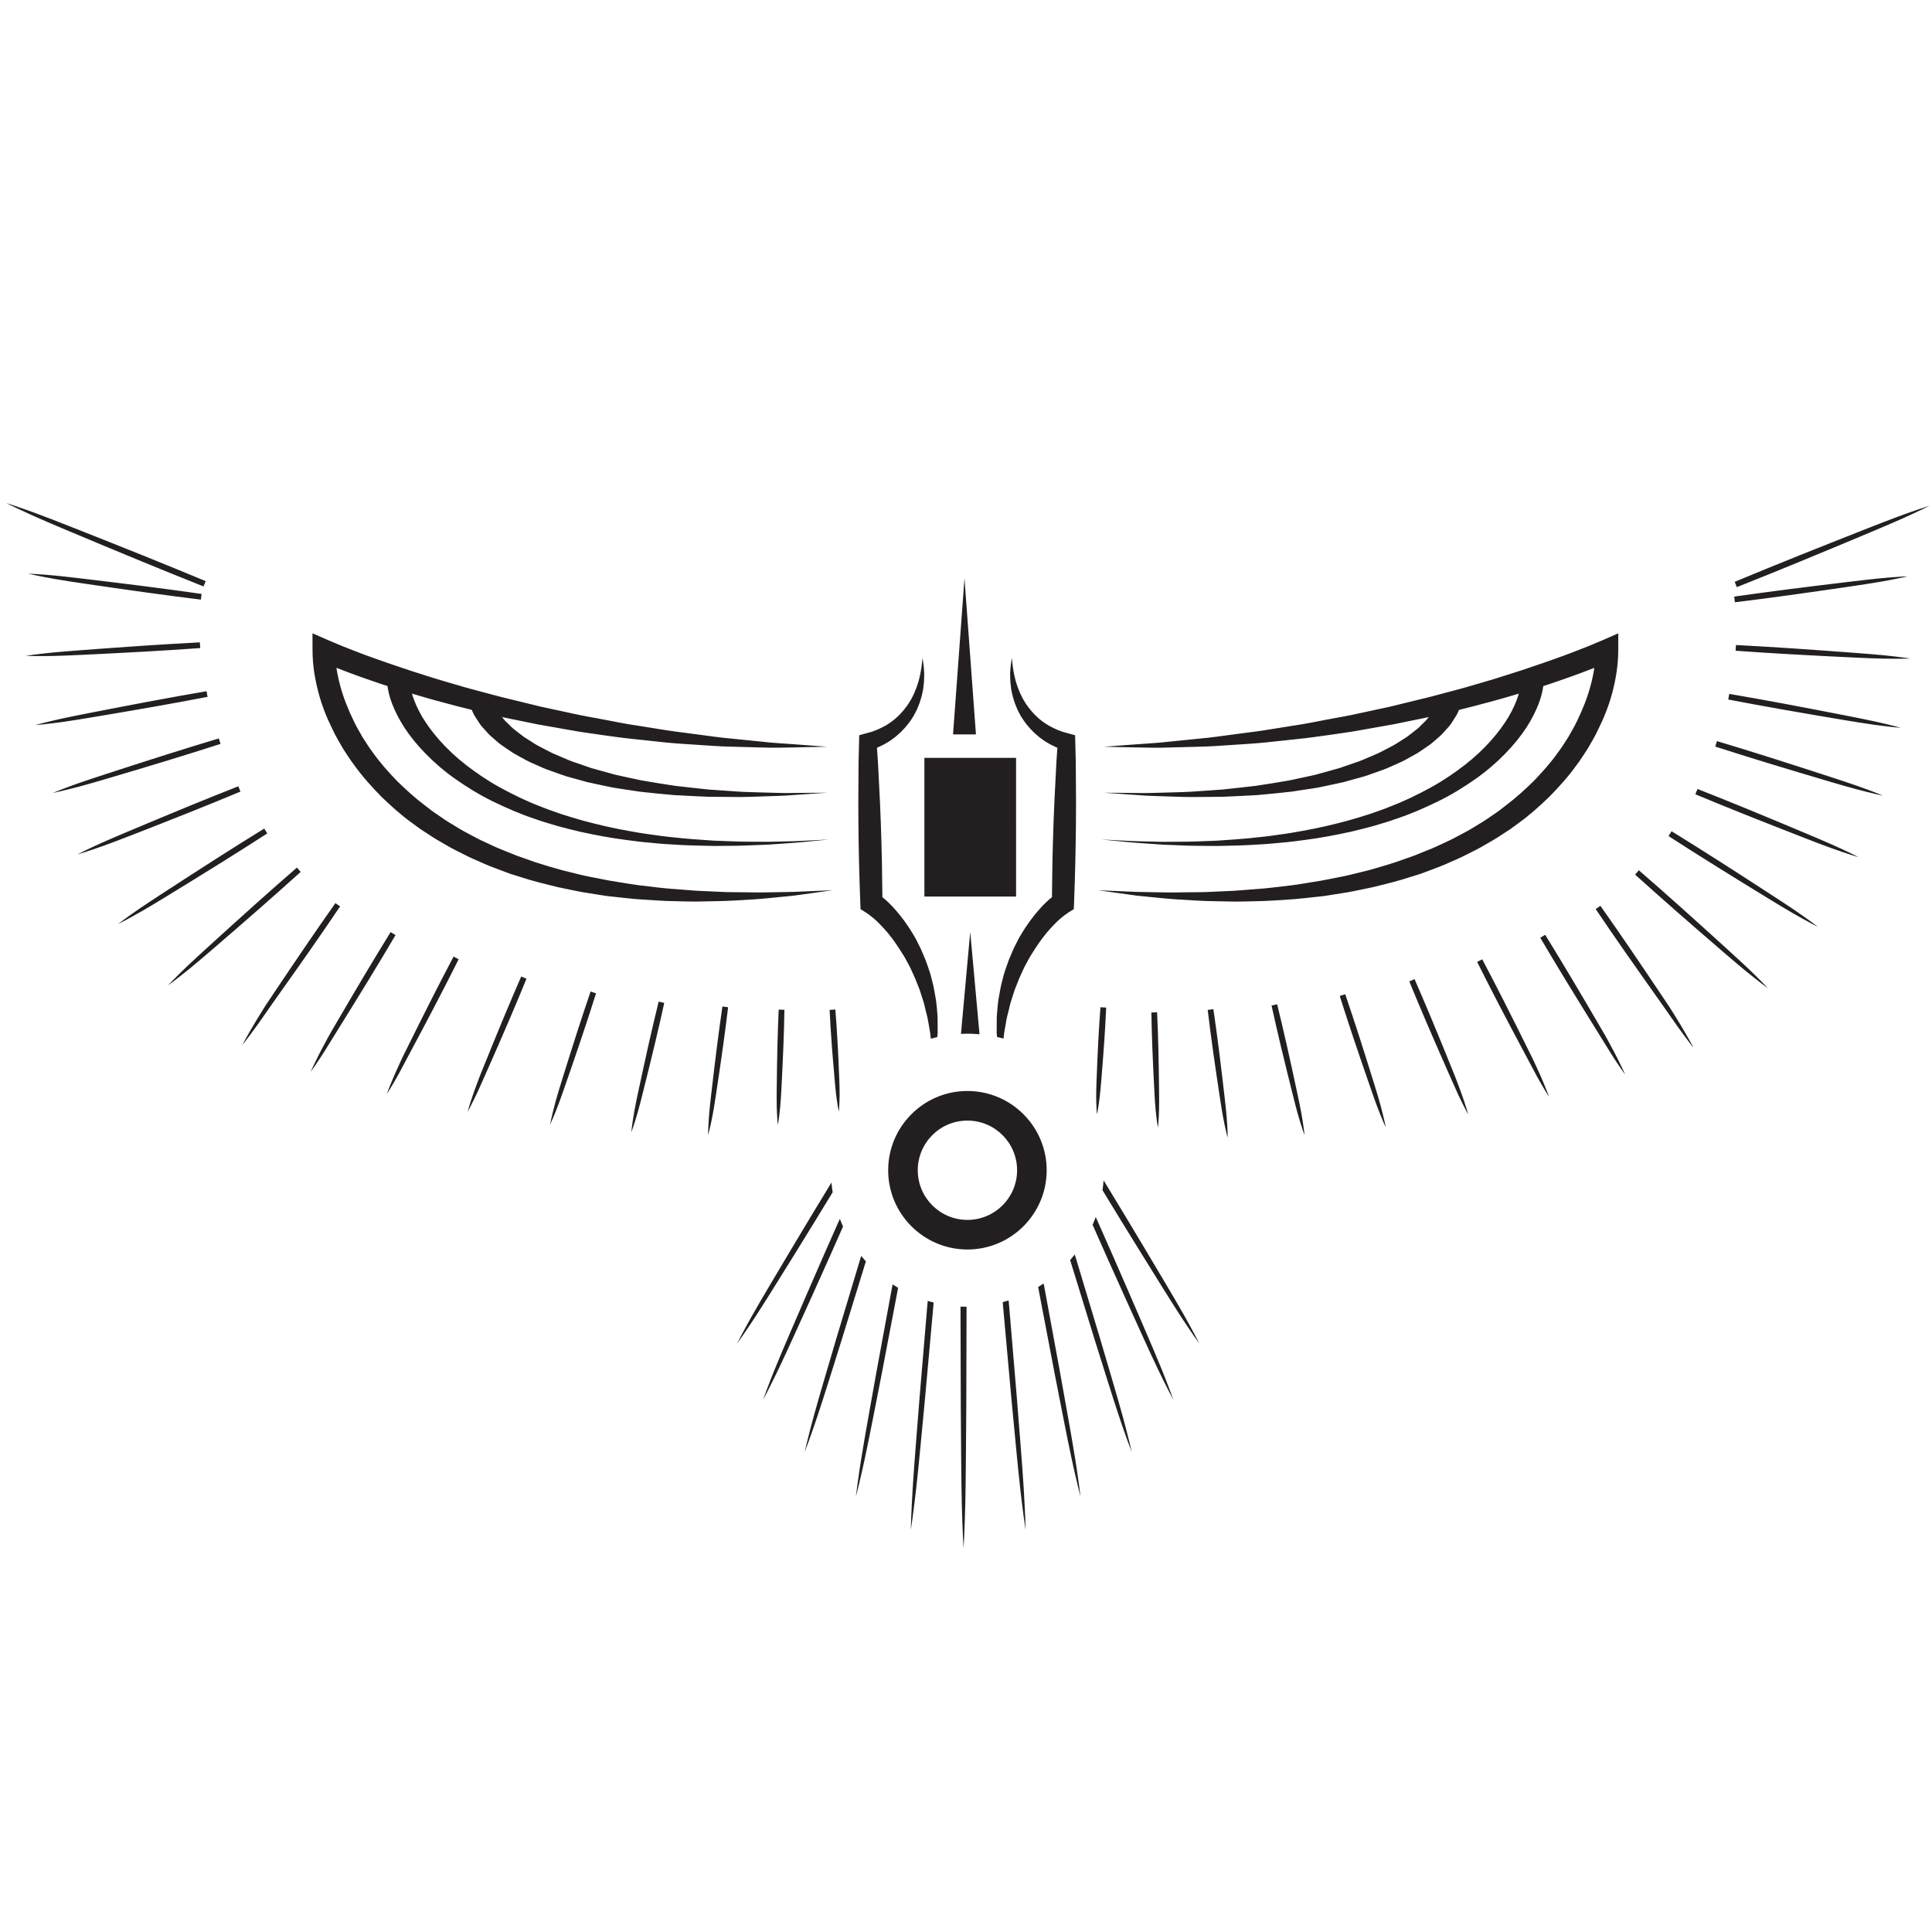 <?xml version="1.0" encoding="UTF-8" standalone="no"?>
<!-- Created with Inkscape (http://www.inkscape.org/) -->

<svg
   xmlns:dc="http://purl.org/dc/elements/1.1/"
   xmlns:cc="http://creativecommons.org/ns#"
   xmlns:rdf="http://www.w3.org/1999/02/22-rdf-syntax-ns#"
   xmlns:svg="http://www.w3.org/2000/svg"
   xmlns="http://www.w3.org/2000/svg"
   xmlns:sodipodi="http://sodipodi.sourceforge.net/DTD/sodipodi-0.dtd"
   xmlns:inkscape="http://www.inkscape.org/namespaces/inkscape"
   version="1.1"
   id="svg8194"
   xml:space="preserve"
   width="800"
   height="800"
   viewBox="0 0 800 800"
   sodipodi:docname="eagle-symbol-publicdomainvectors.org.svg"
   inkscape:version="0.92.4 (5da689c313, 2019-01-14)"><defs
     id="defs8198"><clipPath
       clipPathUnits="userSpaceOnUse"
       id="clipPath8210"><path
         d="M 0,600 H 600 V 0 H 0 Z"
         id="path8208"
         inkscape:connector-curvature="0" /></clipPath></defs><sodipodi:namedview
     pagecolor="#ffffff"
     bordercolor="#666666"
     borderopacity="1"
     objecttolerance="10"
     gridtolerance="10"
     guidetolerance="10"
     inkscape:pageopacity="0"
     inkscape:pageshadow="2"
     inkscape:window-width="1920"
     inkscape:window-height="1018"
     id="namedview8196"
     showgrid="false"
     inkscape:zoom="0.93105948"
     inkscape:cx="425.42373"
     inkscape:cy="408.47458"
     inkscape:window-x="-8"
     inkscape:window-y="-8"
     inkscape:window-maximized="1"
     inkscape:current-layer="g8202" /><g
     id="g8202"
     inkscape:groupmode="layer"
     inkscape:label="eagle-symbol-publicdomainvectors.org"
     transform="matrix(1.333,0,0,-1.333,0,800)"><g
       id="g8204"><g
         id="g8206"
         clip-path="url(#clipPath8210)"><path
           d="m 349.895,155.876 c -0.366,1.353 -0.739,2.89 -1.211,4.545 -1.823,6.649 -4.479,15.444 -7.061,24.261 -2.646,8.796 -5.293,17.594 -7.277,24.193 -0.168,0.543 -0.33,1.066 -0.489,1.575 -0.461,-0.587 -0.937,-1.161 -1.429,-1.723 0.041,-0.134 0.078,-0.265 0.121,-0.399 2.025,-6.588 4.73,-15.366 7.435,-24.145 2.768,-8.761 5.463,-17.544 7.655,-24.08 0.531,-1.638 1.074,-3.124 1.525,-4.45 0.457,-1.324 0.865,-2.473 1.219,-3.417 0.704,-1.877 1.107,-2.953 1.11,-2.962 l 0.011,0.003 0.014,0.002 c 0,0.002 -0.266,1.121 -0.731,3.079 -0.232,0.982 -0.535,2.165 -0.892,3.518 m -15.229,-13.349 c -0.227,1.459 -0.445,3.113 -0.748,4.902 -1.148,7.175 -2.912,16.694 -4.6,26.229 -1.754,9.524 -3.507,19.046 -4.822,26.19 -0.105,0.548 -0.207,1.079 -0.307,1.599 -0.556,-0.376 -1.123,-0.739 -1.699,-1.088 0.053,-0.287 0.104,-0.565 0.156,-0.859 1.362,-7.135 3.174,-16.646 4.987,-26.158 1.879,-9.497 3.683,-19.013 5.209,-26.113 0.367,-1.781 0.758,-3.4 1.076,-4.842 0.32,-1.442 0.611,-2.697 0.871,-3.724 0.515,-2.055 0.808,-3.231 0.809,-3.234 l 0.011,0.002 0.012,0.002 c 0,0.005 -0.152,1.203 -0.42,3.308 -0.131,1.052 -0.312,2.326 -0.535,3.786 M 381.32,248.58 c -0.019,1.102 -0.136,2.665 -0.265,4.543 -0.311,3.746 -0.963,8.71 -1.524,13.687 -0.578,4.974 -1.236,9.937 -1.734,13.66 -0.211,1.501 -0.395,2.787 -0.539,3.803 -0.211,1.498 -0.338,2.395 -0.338,2.395 l -1.762,-0.236 c 0,0 0.098,-0.799 0.266,-2.136 0.131,-1.053 0.305,-2.434 0.508,-4.075 0.492,-3.723 1.158,-8.686 1.902,-13.638 0.764,-4.948 1.43,-9.911 2.125,-13.606 0.371,-1.847 0.672,-3.384 0.943,-4.455 0.075,-0.309 0.139,-0.572 0.196,-0.8 0.14,-0.559 0.232,-0.877 0.232,-0.877 l 0.024,0.002 c 0,0 0.001,0.429 -0.016,1.171 -0.006,0.172 -0.01,0.353 -0.018,0.562 m -19.189,-77 c -0.502,1.246 -1.033,2.667 -1.674,4.191 -2.498,6.123 -6.049,14.192 -9.525,22.292 -3.493,8.091 -7.053,16.154 -9.735,22.199 -0.287,0.64 -0.558,1.246 -0.822,1.84 -0.301,-0.82 -0.631,-1.621 -0.977,-2.414 0.026,-0.065 0.051,-0.123 0.081,-0.187 2.671,-6.047 6.244,-14.105 9.886,-22.132 3.655,-8.02 7.239,-16.074 10.09,-22.04 0.701,-1.498 1.395,-2.846 1.979,-4.056 0.589,-1.208 1.115,-2.255 1.564,-3.113 0.895,-1.708 1.406,-2.687 1.408,-2.689 l 0.008,0.005 0.014,0.006 c 0,0 -0.379,1.035 -1.047,2.85 -0.33,0.907 -0.752,2 -1.25,3.248 m 7.414,16.897 c -0.641,1.139 -1.33,2.445 -2.141,3.837 -3.177,5.598 -7.621,12.94 -11.994,20.321 -4.39,7.375 -8.844,14.708 -12.193,20.203 -0.141,0.231 -0.268,0.438 -0.406,0.663 -0.077,-1.032 -0.182,-2.058 -0.331,-3.07 0.284,-0.47 0.573,-0.944 0.872,-1.433 3.076,-5.057 6.806,-11.161 10.593,-17.253 4.541,-7.281 9.018,-14.602 12.526,-20 0.863,-1.359 1.705,-2.572 2.425,-3.664 0.721,-1.093 1.362,-2.036 1.905,-2.806 1.08,-1.533 1.697,-2.411 1.701,-2.414 v -0.002 l 0.019,0.014 c 0,0.002 -0.496,0.952 -1.363,2.623 -0.433,0.834 -0.974,1.837 -1.613,2.981 m -51.258,-55.774 c -0.086,1.567 -0.183,3.33 -0.291,5.257 -0.476,7.702 -1.348,17.949 -2.144,28.205 -0.862,10.249 -1.723,20.499 -2.368,28.186 -0.058,0.631 -0.113,1.241 -0.17,1.839 -0.601,-0.194 -1.212,-0.367 -1.826,-0.532 0.039,-0.48 0.08,-0.97 0.121,-1.472 0.694,-7.682 1.616,-17.927 2.536,-28.17 0.99,-10.239 1.902,-20.483 2.761,-28.15 0.229,-1.917 0.44,-3.673 0.623,-5.23 0.184,-1.555 0.36,-2.912 0.522,-4.027 0.32,-2.226 0.504,-3.502 0.504,-3.505 l 0.011,0.001 0.014,10e-4 c 0,0.006 -0.041,1.292 -0.109,3.539 -0.035,1.126 -0.096,2.492 -0.184,4.058 m -60.116,96.3 c 0.161,0.265 0.329,0.54 0.486,0.798 -0.161,0.99 -0.285,1.994 -0.376,3.004 -3.345,-5.492 -7.79,-12.811 -12.171,-20.17 -4.373,-7.381 -8.815,-14.723 -11.995,-20.321 -0.809,-1.392 -1.5,-2.698 -2.139,-3.837 -0.636,-1.144 -1.181,-2.147 -1.614,-2.981 -0.868,-1.671 -1.363,-2.623 -1.363,-2.623 l 0.01,-0.007 0.011,-0.007 c 0,0.002 0.619,0.881 1.702,2.416 0.542,0.77 1.181,1.713 1.904,2.806 0.719,1.092 1.562,2.305 2.423,3.664 3.511,5.398 7.985,12.719 12.528,20 3.786,6.094 7.517,12.198 10.594,17.258 m 40.203,-34.737 c -0.001,-0.241 -0.002,-0.477 -0.002,-0.723 0.022,-8.232 0.052,-19.209 0.084,-30.184 0.096,-10.974 0.116,-21.949 0.308,-30.18 0.062,-2.058 0.117,-3.945 0.168,-5.617 0.047,-1.671 0.105,-3.13 0.171,-4.33 0.124,-2.4 0.196,-3.773 0.196,-3.773 h 0.025 c 0,0 0.073,1.373 0.197,3.773 0.065,1.2 0.121,2.659 0.17,4.33 0.051,1.672 0.107,3.559 0.168,5.617 0.192,8.231 0.212,19.206 0.308,30.18 0.033,10.975 0.062,21.952 0.084,30.184 0,0.228 0,0.451 -10e-4,0.676 -0.628,0.005 -1.254,0.015 -1.876,0.047 m -36.489,24.88 c -0.355,0.784 -0.689,1.576 -0.997,2.381 -0.186,-0.42 -0.369,-0.825 -0.567,-1.265 -2.68,-6.045 -6.241,-14.108 -9.732,-22.199 -3.48,-8.1 -7.027,-16.169 -9.526,-22.292 -0.64,-1.524 -1.173,-2.945 -1.673,-4.191 -0.499,-1.248 -0.921,-2.341 -1.253,-3.248 -0.663,-1.815 -1.046,-2.85 -1.046,-2.85 l 0.014,-0.006 0.011,-0.005 c 0,0.002 0.51,0.979 1.407,2.689 0.448,0.858 0.974,1.905 1.561,3.113 0.588,1.21 1.281,2.558 1.98,4.056 2.852,5.966 6.436,14.02 10.091,22.04 3.577,7.875 7.076,15.772 9.73,21.777 m 26.151,-24.795 c -0.645,-7.687 -1.508,-17.937 -2.369,-28.186 -0.795,-10.256 -1.667,-20.503 -2.144,-28.205 -0.108,-1.927 -0.204,-3.69 -0.29,-5.257 -0.087,-1.566 -0.15,-2.932 -0.182,-4.058 -0.07,-2.247 -0.11,-3.534 -0.11,-3.539 l 0.012,-10e-4 0.012,-0.001 c 0.001,0.003 0.183,1.279 0.503,3.505 0.162,1.115 0.337,2.472 0.522,4.027 0.186,1.557 0.395,3.313 0.623,5.23 0.861,7.667 1.772,17.911 2.761,28.15 0.922,10.243 1.844,20.488 2.535,28.17 0.04,0.458 0.075,0.905 0.111,1.343 -0.616,0.159 -1.225,0.331 -1.83,0.516 -0.05,-0.552 -0.101,-1.114 -0.154,-1.694 m -20.511,15.661 c -0.115,-0.371 -0.232,-0.749 -0.351,-1.137 -1.984,-6.599 -4.631,-15.397 -7.277,-24.193 -2.583,-8.817 -5.239,-17.612 -7.059,-24.261 -0.471,-1.655 -0.847,-3.192 -1.211,-4.545 -0.359,-1.353 -0.661,-2.536 -0.892,-3.518 -0.464,-1.952 -0.729,-3.068 -0.731,-3.077 l 0.012,-0.004 0.011,-0.005 c 0,0 0.404,1.08 1.109,2.964 0.355,0.944 0.763,2.093 1.218,3.417 0.453,1.326 0.997,2.812 1.53,4.45 2.189,6.536 4.885,15.319 7.651,24.08 2.703,8.774 5.406,17.546 7.434,24.13 -0.497,0.553 -0.978,1.121 -1.444,1.699 m 9.499,-10.164 c -1.314,-7.144 -3.066,-16.666 -4.822,-26.19 -1.687,-9.535 -3.452,-19.054 -4.6,-26.229 -0.303,-1.789 -0.523,-3.443 -0.75,-4.902 -0.223,-1.46 -0.403,-2.734 -0.534,-3.786 -0.267,-2.105 -0.421,-3.303 -0.421,-3.308 l 0.014,-0.002 0.011,-0.002 c 10e-4,0.004 0.294,1.18 0.807,3.234 0.258,1.027 0.552,2.282 0.873,3.724 0.316,1.442 0.709,3.061 1.075,4.842 1.528,7.1 3.332,16.616 5.209,26.113 1.814,9.512 3.627,19.023 4.987,26.158 0.037,0.207 0.075,0.405 0.11,0.605 -0.577,0.343 -1.146,0.699 -1.704,1.066 -0.085,-0.432 -0.168,-0.872 -0.255,-1.323 m 127.992,49.585 c -0.131,1.131 -0.403,2.727 -0.721,4.647 -0.678,3.826 -1.848,8.869 -2.916,13.933 -1.09,5.061 -2.256,10.102 -3.139,13.884 -0.265,1.102 -0.502,2.079 -0.705,2.935 -0.502,2.076 -0.808,3.355 -0.808,3.355 l -1.735,-0.403 c 0,0 0.26,-1.154 0.682,-3.041 0.207,-0.93 0.455,-2.024 0.732,-3.272 0.875,-3.783 2.051,-8.822 3.305,-13.845 1.269,-5.019 2.449,-10.056 3.508,-13.796 0.554,-1.864 1.008,-3.419 1.388,-4.493 0.114,-0.346 0.209,-0.623 0.293,-0.868 0.184,-0.519 0.299,-0.821 0.299,-0.821 l 0.024,0.006 c 0,0 -0.035,0.404 -0.121,1.109 -0.026,0.202 -0.053,0.418 -0.086,0.67 m 177.623,104.485 c -1.375,0.559 -3.371,1.265 -5.762,2.128 -2.408,0.81 -5.203,1.783 -8.225,2.746 -3.019,0.979 -6.238,2.023 -9.457,3.066 -6.437,2.096 -12.902,4.105 -17.75,5.612 -2.677,0.816 -4.836,1.472 -6.257,1.905 -1.157,0.352 -1.836,0.557 -1.836,0.557 l -0.53,-1.699 c 0,0 0.668,-0.212 1.805,-0.571 1.414,-0.449 3.574,-1.135 6.26,-1.988 4.847,-1.508 11.31,-3.519 17.801,-5.442 3.244,-0.965 6.486,-1.931 9.527,-2.836 3.035,-0.927 5.902,-1.69 8.344,-2.379 2.462,-0.632 4.509,-1.172 5.959,-1.487 0.283,-0.066 0.521,-0.119 0.757,-0.173 0.963,-0.216 1.526,-0.329 1.526,-0.329 l 0.008,0.023 c 0,0 -0.401,0.169 -1.098,0.447 -0.305,0.122 -0.65,0.259 -1.072,0.42 m -19.914,-40.191 c -1.186,0.892 -2.932,2.091 -5.016,3.542 -2.119,1.406 -4.568,3.067 -7.238,4.778 -2.662,1.727 -5.504,3.569 -8.342,5.408 -5.678,3.689 -11.402,7.302 -15.695,10.009 -2.186,1.361 -3.996,2.489 -5.256,3.273 -1.223,0.761 -1.928,1.2 -1.928,1.2 l -0.949,-1.506 c 0,0 0.672,-0.431 1.834,-1.171 1.252,-0.802 3.074,-1.967 5.295,-3.387 4.293,-2.709 10.015,-6.322 15.789,-9.857 2.883,-1.773 5.765,-3.544 8.47,-5.203 2.692,-1.68 5.266,-3.16 7.446,-4.454 2.213,-1.248 4.053,-2.298 5.375,-2.979 0.295,-0.158 0.556,-0.294 0.793,-0.421 0.812,-0.422 1.277,-0.651 1.277,-0.651 l 0.014,0.02 c 0,0 -0.319,0.249 -0.871,0.66 -0.28,0.209 -0.598,0.443 -0.998,0.739 m 12.365,21.274 c -1.328,0.672 -3.26,1.542 -5.567,2.601 -2.334,1.008 -5.037,2.211 -7.968,3.422 -2.928,1.228 -6.047,2.536 -9.168,3.844 -6.241,2.624 -12.514,5.166 -17.219,7.07 -2.559,1.018 -4.629,1.842 -6.01,2.392 -1.168,0.465 -1.851,0.736 -1.851,0.736 l -0.666,-1.649 c 0,0 0.629,-0.26 1.701,-0.701 1.373,-0.567 3.486,-1.436 6.117,-2.522 4.707,-1.906 10.98,-4.448 17.287,-6.905 3.152,-1.233 6.305,-2.465 9.26,-3.62 2.945,-1.177 5.74,-2.177 8.115,-3.066 2.4,-0.834 4.395,-1.544 5.817,-1.978 0.283,-0.092 0.527,-0.17 0.761,-0.244 0.928,-0.292 1.467,-0.447 1.467,-0.447 l 0.012,0.022 c 0,0 -0.381,0.201 -1.039,0.53 -0.299,0.148 -0.637,0.315 -1.049,0.515 m 12.955,39.701 c -1.436,0.387 -3.502,0.844 -5.979,1.411 -2.488,0.511 -5.38,1.137 -8.5,1.724 -3.115,0.605 -6.439,1.249 -9.759,1.895 -6.643,1.297 -13.305,2.505 -18.301,3.41 -2.877,0.503 -5.172,0.906 -6.627,1.162 -1.076,0.189 -1.707,0.299 -1.707,0.299 l -0.317,-1.752 1.682,-0.316 c 1.453,-0.271 3.75,-0.703 6.635,-1.245 4.994,-0.906 11.652,-2.114 18.33,-3.236 3.336,-0.562 6.676,-1.126 9.805,-1.654 3.123,-0.552 6.062,-0.962 8.568,-1.347 2.521,-0.329 4.617,-0.616 6.098,-0.752 0.281,-0.03 0.517,-0.053 0.75,-0.078 0.994,-0.1 1.576,-0.144 1.576,-0.144 l 0.002,0.024 c 0,0 -0.42,0.12 -1.153,0.314 -0.316,0.084 -0.669,0.177 -1.103,0.285 m 11.205,68.3 -0.004,0.012 c 0,0 -0.965,-0.316 -2.654,-0.867 -0.848,-0.274 -1.863,-0.626 -3.028,-1.045 -1.16,-0.421 -2.484,-0.864 -3.904,-1.407 -5.703,-2.112 -13.217,-5.144 -20.762,-8.106 -6.845,-2.701 -13.65,-5.456 -19.062,-7.656 -0.549,-0.225 -1.096,-0.448 -1.613,-0.659 -3.743,-1.542 -6.621,-2.729 -8.151,-3.358 -0.765,-0.316 -1.217,-0.503 -1.217,-0.503 l 0.672,-1.649 c 0,0 0.272,0.11 0.752,0.302 1.358,0.545 4.489,1.798 8.651,3.467 2.273,0.923 4.857,1.972 7.613,3.099 4.078,1.668 8.541,3.503 13,5.37 7.471,3.141 14.971,6.212 20.529,8.679 1.395,0.602 2.655,1.208 3.78,1.717 1.125,0.511 2.099,0.969 2.898,1.36 1.52,0.75 2.395,1.179 2.475,1.219 l 0.031,0.014 z m -8.322,-47.067 c -1.471,0.214 -3.576,0.427 -6.104,0.698 -2.531,0.215 -5.476,0.496 -8.644,0.712 -3.162,0.234 -6.537,0.483 -9.912,0.732 -6.75,0.507 -13.508,0.921 -18.573,1.233 -3.121,0.173 -5.595,0.311 -7.041,0.391 -0.902,0.051 -1.408,0.078 -1.408,0.078 l -0.107,-1.777 c 0,0 0.507,-0.034 1.41,-0.095 1.443,-0.097 3.914,-0.264 7.031,-0.475 5.065,-0.312 11.822,-0.73 18.582,-1.056 3.381,-0.166 6.76,-0.333 9.93,-0.49 3.168,-0.178 6.133,-0.24 8.67,-0.327 2.539,-0.031 4.656,-0.069 6.142,-0.029 0.284,0.002 0.522,0.006 0.76,0.01 0.996,0.016 1.576,0.042 1.576,0.042 v 0.025 c 0,0 -0.429,0.069 -1.177,0.176 -0.325,0.045 -0.69,0.096 -1.135,0.152 M 503.883,268.414 c -0.285,0.622 -0.649,1.37 -1.08,2.218 -0.438,0.845 -0.895,1.817 -1.451,2.845 -0.555,1.033 -1.155,2.149 -1.788,3.331 -0.615,1.187 -1.363,2.422 -2.093,3.674 -1.477,2.524 -3.051,5.215 -4.627,7.908 -3.151,5.383 -6.367,10.727 -8.785,14.729 -0.717,1.173 -1.352,2.212 -1.909,3.119 -1.337,2.185 -2.162,3.531 -2.162,3.531 l -1.523,-0.919 c 0,0 0.797,-1.339 2.09,-3.517 0.552,-0.926 1.181,-1.987 1.892,-3.184 2.412,-4.008 5.639,-9.345 8.932,-14.645 3.281,-5.299 6.562,-10.599 9.023,-14.572 0.612,-0.996 1.225,-1.882 1.739,-2.681 0.519,-0.799 0.984,-1.488 1.38,-2.047 0.268,-0.391 0.485,-0.698 0.672,-0.965 0.356,-0.501 0.571,-0.792 0.571,-0.792 l 0.021,0.011 c 0,0 -0.135,0.307 -0.367,0.814 -0.141,0.307 -0.313,0.674 -0.535,1.142 m -48.377,-12.497 c -0.176,0.595 -0.406,1.309 -0.69,2.12 -0.281,0.815 -0.568,1.744 -0.941,2.734 -0.74,1.976 -1.574,4.314 -2.594,6.752 -0.996,2.448 -2.054,5.062 -3.113,7.676 -2.119,5.226 -4.311,10.42 -5.959,14.314 -0.223,0.52 -0.436,1.012 -0.637,1.481 -1.312,3.046 -2.152,4.993 -2.152,4.993 l -1.641,-0.694 c 0,0 0.768,-1.852 1.969,-4.755 0.231,-0.554 0.471,-1.132 0.729,-1.757 1.644,-3.895 3.841,-9.088 6.111,-14.25 2.287,-5.163 4.508,-10.329 6.275,-14.177 0.432,-0.966 0.881,-1.827 1.25,-2.604 0.375,-0.776 0.711,-1.448 1.004,-1.993 0.197,-0.378 0.354,-0.676 0.492,-0.935 0.266,-0.493 0.43,-0.782 0.43,-0.782 l 0.022,0.009 c 0,0 -0.096,0.345 -0.27,0.933 -0.08,0.266 -0.168,0.568 -0.285,0.935 m 91.953,39.047 c -1.025,1.074 -2.557,2.538 -4.379,4.307 -1.863,1.726 -4.014,3.762 -6.373,5.882 -2.352,2.131 -4.857,4.407 -7.363,6.68 -5.008,4.555 -10.078,9.04 -13.879,12.403 -1.861,1.629 -3.414,2.988 -4.526,3.958 -1.166,1.021 -1.843,1.614 -1.843,1.614 l -1.178,-1.334 c 0,0 0.635,-0.568 1.74,-1.56 1.104,-0.987 2.674,-2.395 4.561,-4.086 3.801,-3.364 8.869,-7.853 13.996,-12.271 2.558,-2.214 5.121,-4.423 7.523,-6.499 2.383,-2.091 4.684,-3.967 6.629,-5.595 1.987,-1.586 3.631,-2.921 4.822,-3.804 0.311,-0.238 0.581,-0.441 0.819,-0.619 0.672,-0.505 1.055,-0.776 1.055,-0.776 l 0.017,0.017 c 0,0 -0.256,0.277 -0.691,0.731 -0.254,0.259 -0.547,0.566 -0.93,0.952 m -117.4,-43.069 c -0.241,1.162 -0.67,2.792 -1.176,4.751 -1.045,3.91 -2.735,9.034 -4.317,14.181 -1.603,5.147 -3.281,10.266 -4.545,14.103 -0.238,0.703 -0.455,1.348 -0.66,1.958 -0.912,2.708 -1.492,4.425 -1.492,4.425 l -1.689,-0.556 c 0,0 0.506,-1.577 1.31,-4.096 0.229,-0.708 0.475,-1.475 0.746,-2.318 1.256,-3.84 2.944,-8.957 4.703,-14.05 1.782,-5.09 3.475,-10.197 4.895,-13.986 0.736,-1.885 1.34,-3.457 1.826,-4.541 0.153,-0.358 0.278,-0.645 0.389,-0.895 0.224,-0.509 0.367,-0.807 0.367,-0.807 l 0.025,0.006 c -0.003,0 -0.07,0.374 -0.211,1.035 -0.048,0.229 -0.105,0.492 -0.171,0.79 m 94.875,24.881 c -0.684,1.273 -1.743,3.037 -2.989,5.168 -0.644,1.05 -1.347,2.187 -2.088,3.391 -0.724,1.212 -1.566,2.48 -2.427,3.744 -1.715,2.559 -3.551,5.288 -5.381,8.018 -3.658,5.468 -7.397,10.877 -10.195,14.937 -1.416,2.027 -2.596,3.713 -3.42,4.892 -0.823,1.175 -1.291,1.846 -1.291,1.846 l -1.465,-1.012 c 0,0 0.478,-0.705 1.312,-1.928 0.809,-1.186 1.948,-2.859 3.313,-4.866 2.804,-4.058 6.535,-9.473 10.347,-14.832 3.809,-5.377 7.608,-10.703 10.407,-14.773 1.459,-1.993 2.65,-3.668 3.545,-4.8 0.3,-0.397 0.541,-0.707 0.75,-0.977 0.4,-0.514 0.644,-0.814 0.644,-0.814 l 0.022,0.015 c 0,0 -0.155,0.294 -0.416,0.781 -0.174,0.323 -0.387,0.712 -0.668,1.21 m -300.976,7.531 c -0.122,-0.869 -0.264,-1.871 -0.425,-3.008 -0.5,-3.72 -1.156,-8.685 -1.734,-13.659 -0.561,-4.977 -1.214,-9.939 -1.522,-13.687 -0.131,-1.878 -0.247,-3.439 -0.267,-4.541 -0.04,-1.101 -0.032,-1.733 -0.033,-1.733 l 0.024,-0.004 c 0,0 0.174,0.609 0.425,1.679 0.273,1.068 0.574,2.608 0.946,4.452 0.696,3.695 1.361,8.659 2.124,13.609 0.743,4.952 1.41,9.913 1.902,13.638 0.158,1.254 0.294,2.353 0.41,3.278 0.227,1.822 0.364,2.933 0.364,2.933 l -1.761,0.233 c 0,0 -0.173,-1.215 -0.453,-3.19 m 256.47,-22.866 c -0.231,0.61 -0.53,1.339 -0.885,2.169 -0.359,0.83 -0.732,1.781 -1.197,2.79 -0.926,2.011 -1.967,4.41 -3.237,6.876 -1.236,2.488 -2.552,5.14 -3.871,7.794 -2.633,5.306 -5.338,10.576 -7.371,14.528 -0.349,0.667 -0.67,1.279 -0.974,1.864 -1.5,2.868 -2.457,4.696 -2.457,4.696 l -1.581,-0.814 c 0,0 0.885,-1.753 2.282,-4.521 0.328,-0.647 0.677,-1.335 1.056,-2.089 2.028,-3.951 4.741,-9.216 7.52,-14.447 2.783,-5.225 5.564,-10.452 7.652,-14.374 0.522,-0.978 1.055,-1.853 1.496,-2.641 0.446,-0.785 0.846,-1.466 1.188,-2.018 0.238,-0.391 0.428,-0.698 0.596,-0.965 0.302,-0.485 0.488,-0.769 0.488,-0.769 l 0.023,0.008 c 0,0 -0.115,0.318 -0.314,0.845 -0.112,0.294 -0.242,0.635 -0.414,1.068 M 300.519,279.05 c 1.265,0 2.518,-0.067 3.756,-0.178 l -2.886,31.772 -2.879,-31.647 c 0.667,0.03 1.336,0.053 2.009,0.053 m -42.773,6.757 c 0.042,-0.804 0.127,-2.323 0.231,-4.303 0.1,-1.48 0.217,-3.206 0.343,-5.055 0.124,-1.85 0.271,-3.822 0.451,-5.791 0.352,-3.944 0.632,-7.88 0.991,-10.83 0.215,-1.473 0.363,-2.703 0.538,-3.559 0.147,-0.857 0.261,-1.346 0.261,-1.346 h 0.013 l 0.01,0.002 c 0,0 0.059,0.499 0.105,1.366 0.076,0.872 0.082,2.109 0.127,3.598 0.034,2.971 -0.201,6.929 -0.357,10.876 -0.072,1.978 -0.18,3.951 -0.293,5.802 -0.113,1.849 -0.219,3.578 -0.309,5.057 -0.149,2.007 -0.265,3.542 -0.322,4.331 -0.029,0.377 -0.045,0.599 -0.045,0.599 l -1.778,-0.116 c 0,0 0.014,-0.233 0.034,-0.631 m 56.24,101.353 c 0.065,-0.732 0.17,-1.461 0.348,-2.18 0.141,-0.728 0.32,-1.45 0.562,-2.156 0.206,-0.72 0.45,-1.427 0.754,-2.116 0.272,-0.706 0.584,-1.392 0.954,-2.058 0.328,-0.688 0.726,-1.338 1.166,-1.965 0.404,-0.653 0.88,-1.251 1.369,-1.848 0.463,-0.619 1.013,-1.159 1.547,-1.719 0.519,-0.583 1.134,-1.053 1.712,-1.576 0.577,-0.527 1.239,-0.938 1.862,-1.411 0.635,-0.46 1.334,-0.806 2.004,-1.214 0.687,-0.369 1.402,-0.68 2.111,-1.021 l 0.09,-0.035 -0.303,-4.369 -0.316,-6.243 c -0.215,-4.163 -0.438,-8.325 -0.569,-12.49 -0.164,-4.165 -0.254,-8.328 -0.355,-12.494 -0.068,-3.604 -0.119,-7.207 -0.145,-10.814 -0.588,-0.463 -1.138,-0.932 -1.648,-1.422 l -1.393,-1.381 -1.281,-1.44 c -0.855,-0.956 -1.6,-1.977 -2.381,-2.974 -0.705,-1.043 -1.474,-2.046 -2.119,-3.124 -0.631,-1.083 -1.355,-2.11 -1.881,-3.252 -0.545,-1.124 -1.166,-2.209 -1.623,-3.371 -0.465,-1.154 -1.023,-2.266 -1.404,-3.45 -0.399,-1.177 -0.842,-2.332 -1.195,-3.517 l -0.914,-3.588 c -0.252,-1.206 -0.442,-2.426 -0.663,-3.631 -0.25,-1.199 -0.322,-2.43 -0.449,-3.645 -0.103,-1.218 -0.226,-2.429 -0.199,-3.653 l -0.025,-3.637 0.113,-1.333 c 0.678,-0.151 1.351,-0.315 2.015,-0.5 l 0.194,1.715 0.603,3.448 c 0.162,1.151 0.475,2.272 0.762,3.393 0.289,1.119 0.484,2.254 0.873,3.342 0.356,1.094 0.674,2.193 1.053,3.274 l 1.258,3.184 c 0.423,1.054 0.935,2.074 1.394,3.108 0.446,1.041 1.055,2.002 1.569,3.008 0.505,1.008 1.166,1.929 1.746,2.89 0.576,0.965 1.257,1.857 1.877,2.787 0.625,0.928 1.357,1.767 2.027,2.654 0.732,0.826 1.435,1.689 2.209,2.456 l 1.152,1.157 1.196,1.059 c 0.806,0.672 1.611,1.286 2.324,1.731 l 1.596,0.992 0.076,1.885 c 0.168,4.162 0.281,8.326 0.388,12.491 0.082,4.167 0.18,8.331 0.202,12.497 0.056,4.167 0.017,8.335 -0.012,12.502 l -0.041,6.253 -0.153,6.254 -0.054,2.144 -1.92,0.528 -1.82,0.5 c -0.586,0.224 -1.192,0.415 -1.774,0.657 -0.566,0.276 -1.154,0.512 -1.713,0.81 -0.541,0.318 -1.135,0.572 -1.652,0.941 -0.52,0.363 -1.088,0.675 -1.565,1.097 -0.496,0.402 -1.019,0.783 -1.466,1.248 -0.469,0.441 -0.94,0.886 -1.348,1.391 -0.436,0.483 -0.856,0.981 -1.236,1.513 -0.412,0.512 -0.786,1.056 -1.12,1.63 -0.369,0.552 -0.685,1.137 -0.972,1.741 -0.322,0.588 -0.592,1.205 -0.828,1.838 -0.268,0.622 -0.52,1.256 -0.707,1.913 -0.219,0.649 -0.428,1.305 -0.567,1.982 -0.152,0.672 -0.336,1.347 -0.426,2.037 -0.103,0.688 -0.265,1.379 -0.32,2.078 l -0.211,2.117 -0.326,-2.115 c -0.111,-0.71 -0.115,-1.426 -0.178,-2.147 -0.072,-0.725 -0.013,-1.444 -0.002,-2.171 0,-0.73 0.077,-1.456 0.168,-2.185 m 112.401,-62.614 c 4.004,0.976 8.023,1.948 11.955,3.247 l 2.969,0.926 2.912,1.092 c 1.945,0.721 3.89,1.444 5.781,2.316 1.904,0.836 3.828,1.633 5.67,2.612 1.861,0.941 3.744,1.839 5.535,2.921 1.814,1.034 3.637,2.064 5.367,3.247 l 2.635,1.718 2.541,1.86 c 3.416,2.449 6.543,5.293 9.584,8.214 2.943,3.024 5.803,6.156 8.273,9.611 1.307,1.67 2.405,3.497 3.584,5.263 1.055,1.848 2.172,3.66 3.084,5.594 1.907,3.813 3.528,7.801 4.602,11.979 1.1,4.167 1.795,8.479 1.807,12.929 l 0.015,5.346 -4.945,-2.163 c -2.899,-1.268 -6,-2.52 -9.068,-3.671 -3.065,-1.193 -6.192,-2.271 -9.301,-3.368 -3.139,-1.023 -6.241,-2.169 -9.405,-3.135 -3.148,-1.008 -6.294,-2.024 -9.48,-2.923 -3.178,-0.93 -6.348,-1.883 -9.557,-2.698 -3.205,-0.826 -6.386,-1.755 -9.617,-2.496 l -9.654,-2.359 -9.725,-2.095 c -3.232,-0.748 -6.511,-1.253 -9.769,-1.891 -3.26,-0.614 -6.51,-1.302 -9.795,-1.779 l -9.84,-1.571 c -3.281,-0.501 -6.586,-0.864 -9.879,-1.329 -3.297,-0.414 -6.592,-0.941 -9.898,-1.208 l -9.928,-1.004 c -3.307,-0.406 -6.649,-0.526 -9.973,-0.793 l -9.988,-0.747 10.012,-0.217 c 3.339,-0.051 6.672,-0.161 10.017,-0.031 l 10.041,0.269 c 3.358,0.049 6.684,0.357 10.028,0.554 3.337,0.238 6.691,0.394 10.019,0.745 l 9.996,1.067 c 3.34,0.311 6.653,0.832 9.975,1.279 3.312,0.501 6.648,0.907 9.941,1.534 l 9.912,1.754 9.866,2.02 c 0.386,0.073 0.765,0.176 1.148,0.257 -0.455,-0.59 -0.941,-1.212 -1.609,-1.797 -0.75,-0.672 -1.407,-1.512 -2.356,-2.189 -0.916,-0.703 -1.855,-1.475 -2.883,-2.231 -1.093,-0.692 -2.23,-1.415 -3.406,-2.161 -1.189,-0.736 -2.533,-1.343 -3.851,-2.058 -1.311,-0.738 -2.758,-1.318 -4.225,-1.94 -1.475,-0.606 -2.945,-1.314 -4.543,-1.808 -1.58,-0.543 -3.184,-1.097 -4.809,-1.658 -1.66,-0.464 -3.345,-0.933 -5.037,-1.407 -0.853,-0.235 -1.707,-0.47 -2.564,-0.707 l -2.615,-0.571 c -1.752,-0.378 -3.512,-0.757 -5.27,-1.135 -3.545,-0.632 -7.113,-1.197 -10.631,-1.724 -3.537,-0.387 -7.019,-0.821 -10.4,-1.148 -3.391,-0.233 -6.67,-0.459 -9.781,-0.674 -3.114,-0.168 -6.067,-0.195 -8.79,-0.291 -2.724,-0.085 -5.226,-0.163 -7.441,-0.108 -2.217,0.021 -4.148,0.037 -5.738,0.05 -3.186,0.027 -5.006,0.043 -5.006,0.043 0,0 1.816,-0.125 4.992,-0.35 1.59,-0.109 3.52,-0.245 5.736,-0.399 2.213,-0.192 4.717,-0.266 7.452,-0.347 2.73,-0.073 5.695,-0.227 8.83,-0.249 3.138,0.025 6.451,0.05 9.877,0.076 3.423,0.121 6.961,0.342 10.564,0.516 3.594,0.316 7.248,0.666 10.9,1.089 1.819,0.278 3.639,0.554 5.452,0.829 l 2.716,0.425 c 0.897,0.189 1.79,0.376 2.68,0.563 1.779,0.384 3.555,0.733 5.297,1.139 1.727,0.478 3.436,0.952 5.115,1.418 1.698,0.417 3.305,1.062 4.901,1.612 1.595,0.562 3.166,1.086 4.634,1.794 1.477,0.682 2.952,1.251 4.313,1.979 1.357,0.747 2.668,1.473 3.924,2.169 1.222,0.781 2.361,1.601 3.465,2.35 1.121,0.716 2.033,1.677 2.972,2.437 0.946,0.751 1.719,1.629 2.436,2.447 0.719,0.814 1.394,1.494 1.937,2.41 0.557,0.848 1.039,1.618 1.449,2.292 0.309,0.605 0.481,1.057 0.667,1.455 0.011,0.027 0.021,0.046 0.035,0.072 3.025,0.718 6.025,1.534 9.031,2.339 3.201,0.828 6.375,1.771 9.545,2.708 -0.08,-0.283 -0.156,-0.561 -0.262,-0.869 -0.586,-1.763 -1.508,-3.909 -2.875,-6.265 -1.387,-2.346 -3.228,-4.875 -5.514,-7.443 -2.281,-2.567 -5.009,-5.167 -8.177,-7.614 -3.164,-2.441 -6.67,-4.855 -10.547,-6.971 -3.869,-2.116 -7.988,-4.147 -12.356,-5.818 -2.144,-0.918 -4.402,-1.621 -6.63,-2.431 -2.262,-0.711 -4.536,-1.431 -6.838,-2.062 -4.61,-1.235 -9.27,-2.33 -13.918,-3.142 -2.323,-0.422 -4.627,-0.835 -6.924,-1.123 -2.291,-0.325 -4.559,-0.661 -6.805,-0.863 -4.473,-0.528 -8.826,-0.788 -12.959,-1.071 -4.133,-0.136 -8.047,-0.36 -11.664,-0.327 -1.807,-0.011 -3.541,-0.021 -5.189,-0.033 -1.649,0.04 -3.213,0.076 -4.682,0.111 -2.941,0.055 -5.506,0.129 -7.613,0.267 -4.223,0.222 -6.633,0.347 -6.633,0.347 0,0 2.402,-0.237 6.609,-0.653 2.104,-0.233 4.664,-0.426 7.606,-0.618 1.468,-0.102 3.035,-0.21 4.685,-0.325 1.653,-0.066 3.389,-0.134 5.203,-0.208 3.627,-0.2 7.563,-0.158 11.729,-0.209 4.164,0.091 8.562,0.151 13.105,0.476 2.276,0.098 4.58,0.334 6.916,0.553 2.338,0.186 4.694,0.497 7.071,0.817 4.754,0.606 9.554,1.502 14.33,2.548 2.385,0.538 4.752,1.168 7.111,1.794 2.332,0.724 4.69,1.345 6.959,2.19 4.596,1.523 8.99,3.437 13.16,5.477 4.176,2.037 8.024,4.423 11.545,6.893 3.524,2.469 6.635,5.163 9.293,7.892 2.664,2.725 4.879,5.487 6.615,8.135 1.717,2.663 2.961,5.195 3.811,7.401 0.83,2.135 1.217,3.978 1.445,5.502 0.727,0.237 1.455,0.471 2.186,0.708 3.185,1.096 6.373,2.17 9.535,3.371 1.385,0.512 2.754,1.037 4.125,1.574 -0.283,-1.909 -0.689,-3.817 -1.205,-5.7 -0.988,-3.666 -2.428,-7.237 -4.104,-10.687 -0.802,-1.745 -1.81,-3.391 -2.746,-5.075 -1.066,-1.607 -2.039,-3.276 -3.228,-4.806 -2.219,-3.167 -4.826,-6.057 -7.51,-8.862 -2.773,-2.719 -5.668,-5.338 -8.789,-7.691 l -2.324,-1.787 -2.424,-1.657 c -1.594,-1.147 -3.281,-2.148 -4.967,-3.159 -1.656,-1.06 -3.416,-1.944 -5.154,-2.873 -1.715,-0.966 -3.526,-1.76 -5.315,-2.596 -1.773,-0.87 -3.613,-1.601 -5.453,-2.331 l -2.754,-1.111 -2.806,-0.991 c -3.719,-1.387 -7.555,-2.466 -11.385,-3.556 l -5.811,-1.433 c -1.941,-0.467 -3.914,-0.798 -5.871,-1.206 -1.959,-0.413 -3.927,-0.765 -5.91,-1.058 -1.978,-0.307 -3.955,-0.665 -5.941,-0.927 -3.989,-0.445 -7.969,-1.024 -11.989,-1.26 l -6.023,-0.467 -6.039,-0.278 c -4.031,-0.263 -8.068,-0.154 -12.111,-0.249 -4.043,-0.045 -8.084,0.115 -12.139,0.162 l -12.154,0.512 12.07,-1.677 c 4.043,-0.372 8.086,-0.862 12.146,-1.144 4.065,-0.211 8.129,-0.561 12.211,-0.578 l 6.116,-0.125 c 2.043,-0.004 4.086,0.069 6.128,0.116 4.088,0.029 8.167,0.4 12.258,0.643 2.039,0.162 4.075,0.422 6.116,0.629 l 3.062,0.329 3.045,0.479 c 2.025,0.342 4.064,0.609 6.082,1.014 z m -85.715,-69.604 c 0.041,-0.545 0.074,-0.849 0.074,-0.849 h 0.025 c 0,0 0.077,0.345 0.188,0.948 0.027,0.145 0.055,0.289 0.086,0.463 0.18,0.898 0.336,2.188 0.551,3.732 0.371,3.095 0.638,7.231 0.988,11.365 0.338,4.133 0.588,8.273 0.773,11.379 0.079,1.562 0.143,2.859 0.19,3.766 0.045,0.897 0.072,1.411 0.072,1.411 l -1.779,0.107 c 0,0 -0.035,-0.501 -0.096,-1.367 -0.064,-0.907 -0.154,-2.217 -0.265,-3.803 -0.188,-3.107 -0.438,-7.246 -0.598,-11.391 -0.149,-4.142 -0.387,-8.287 -0.363,-11.404 0.035,-1.56 0.043,-2.859 0.119,-3.771 0.013,-0.22 0.025,-0.414 0.035,-0.586 m -99.006,26.001 c -0.107,-3.35 -0.248,-7.815 -0.298,-12.285 -0.04,-4.471 -0.163,-8.936 -0.084,-12.292 0.07,-1.679 0.105,-3.076 0.2,-4.059 0.068,-0.979 0.139,-1.54 0.139,-1.542 h 0.025 c 0,0 0.108,0.553 0.242,1.528 0.162,0.973 0.292,2.367 0.474,4.036 0.316,3.344 0.468,7.814 0.708,12.274 0.231,4.464 0.369,8.932 0.473,12.28 0.038,1.631 0.067,2.99 0.089,3.963 0.023,1.027 0.036,1.624 0.036,1.624 l -1.777,0.055 c 0,0 -0.028,-0.656 -0.073,-1.762 -0.039,-0.961 -0.09,-2.262 -0.154,-3.82 m 57.941,139.568 -3.559,-48.501 h 7.12 z m 241.047,-7.234 c 1.465,0.186 3.78,0.479 6.674,0.846 5.031,0.669 11.742,1.561 18.438,2.542 3.349,0.487 6.699,0.974 9.839,1.43 3.143,0.434 6.063,0.946 8.571,1.346 2.498,0.46 4.584,0.83 6.033,1.154 0.303,0.063 0.559,0.116 0.807,0.17 0.935,0.202 1.474,0.331 1.474,0.331 l -0.006,0.025 c 0,-10e-4 -0.42,-0.014 -1.136,-0.053 -0.338,-0.016 -0.721,-0.039 -1.192,-0.069 -1.486,-0.073 -3.593,-0.271 -6.125,-0.49 -2.525,-0.276 -5.47,-0.568 -8.619,-0.966 -3.15,-0.379 -6.512,-0.785 -9.871,-1.189 -6.721,-0.803 -13.43,-1.696 -18.463,-2.366 -2.812,-0.39 -5.07,-0.704 -6.537,-0.907 -1.16,-0.163 -1.84,-0.259 -1.84,-0.259 l 0.233,-1.761 c 0,0 0.636,0.079 1.72,0.216 M 300.519,221.205 c -8.519,0 -15.426,6.905 -15.426,15.426 0,8.518 6.907,15.424 15.426,15.424 8.52,0 15.426,-6.906 15.426,-15.424 0,-8.521 -6.906,-15.426 -15.426,-15.426 m 24.62,15.424 c 0,13.577 -11.045,24.621 -24.62,24.621 -13.576,0 -24.621,-11.044 -24.621,-24.621 0,-13.575 11.045,-24.619 24.621,-24.619 13.575,0 24.62,11.044 24.62,24.619 m 33.121,31.143 c 0.242,-4.461 0.392,-8.931 0.705,-12.273 0.183,-1.671 0.312,-3.063 0.473,-4.038 0.031,-0.216 0.06,-0.404 0.087,-0.578 0.092,-0.606 0.159,-0.948 0.159,-0.948 h 0.023 c 0,0 0.057,0.469 0.119,1.272 0.006,0.092 0.012,0.167 0.02,0.27 0.095,0.981 0.131,2.38 0.201,4.057 0.078,3.358 -0.043,7.82 -0.084,12.292 -0.051,4.47 -0.192,8.937 -0.297,12.285 -0.084,2.034 -0.148,3.647 -0.187,4.606 -0.026,0.622 -0.041,0.976 -0.041,0.976 l -1.78,-0.055 c 0,0 0.01,-0.305 0.02,-0.846 0.021,-0.941 0.06,-2.611 0.107,-4.738 0.106,-3.351 0.244,-7.819 0.475,-12.282 m -42.633,96.959 H 287.15 v -43.084 h 28.477 z m -48.773,-32.624 c 0.108,-4.165 0.223,-8.329 0.389,-12.491 l 0.078,-1.885 1.593,-0.992 c 0.715,-0.445 1.517,-1.059 2.325,-1.731 l 1.197,-1.059 1.15,-1.157 c 0.774,-0.767 1.477,-1.63 2.21,-2.456 0.669,-0.887 1.401,-1.726 2.027,-2.654 0.619,-0.93 1.302,-1.822 1.879,-2.787 0.578,-0.961 1.239,-1.882 1.744,-2.89 0.514,-1.006 1.124,-1.967 1.57,-3.008 0.459,-1.034 0.968,-2.054 1.393,-3.108 l 1.259,-3.184 c 0.376,-1.081 0.697,-2.18 1.051,-3.274 0.389,-1.088 0.585,-2.223 0.874,-3.342 0.287,-1.121 0.6,-2.242 0.761,-3.393 l 0.605,-3.448 0.196,-1.758 c 0.662,0.185 1.332,0.354 2.009,0.505 l 0.115,1.371 -0.023,3.637 c 0.028,1.224 -0.097,2.435 -0.199,3.653 -0.127,1.215 -0.198,2.446 -0.45,3.645 -0.22,1.205 -0.411,2.425 -0.663,3.631 l -0.914,3.588 c -0.351,1.185 -0.797,2.34 -1.194,3.517 -0.383,1.184 -0.94,2.296 -1.407,3.45 -0.456,1.162 -1.074,2.247 -1.621,3.371 -0.524,1.142 -1.251,2.169 -1.88,3.252 -0.646,1.078 -1.415,2.081 -2.12,3.124 -0.78,0.997 -1.527,2.018 -2.381,2.974 l -1.281,1.44 -1.392,1.381 c -0.511,0.49 -1.06,0.959 -1.648,1.422 -0.027,3.607 -0.077,7.21 -0.147,10.814 -0.102,4.166 -0.188,8.329 -0.354,12.494 -0.129,4.165 -0.355,8.327 -0.567,12.49 l -0.317,6.243 -0.304,4.369 0.091,0.035 c 0.706,0.341 1.423,0.652 2.113,1.021 0.669,0.408 1.367,0.754 2.002,1.214 0.623,0.473 1.283,0.884 1.859,1.411 0.58,0.523 1.195,0.993 1.712,1.576 0.536,0.56 1.085,1.1 1.55,1.719 0.487,0.597 0.965,1.195 1.368,1.848 0.441,0.627 0.838,1.277 1.166,1.965 0.369,0.666 0.684,1.352 0.952,2.058 0.307,0.689 0.552,1.396 0.757,2.116 0.24,0.706 0.42,1.428 0.56,2.156 0.181,0.719 0.283,1.448 0.349,2.18 0.092,0.729 0.167,1.455 0.167,2.185 0.013,0.727 0.072,1.446 0,2.171 -0.063,0.721 -0.068,1.437 -0.18,2.147 l -0.327,2.115 -0.207,-2.117 c -0.057,-0.699 -0.219,-1.39 -0.322,-2.078 -0.09,-0.69 -0.274,-1.365 -0.427,-2.037 -0.137,-0.677 -0.348,-1.333 -0.568,-1.982 -0.187,-0.657 -0.436,-1.291 -0.705,-1.913 -0.236,-0.633 -0.505,-1.25 -0.827,-1.838 -0.288,-0.604 -0.606,-1.189 -0.975,-1.741 -0.333,-0.574 -0.704,-1.118 -1.117,-1.63 -0.38,-0.532 -0.801,-1.03 -1.238,-1.513 -0.408,-0.505 -0.878,-0.95 -1.347,-1.391 -0.445,-0.465 -0.968,-0.846 -1.465,-1.248 -0.48,-0.422 -1.045,-0.734 -1.566,-1.097 -0.516,-0.369 -1.111,-0.623 -1.653,-0.941 -0.556,-0.298 -1.147,-0.534 -1.712,-0.81 -0.582,-0.242 -1.187,-0.433 -1.772,-0.657 l -1.821,-0.5 -1.922,-0.528 -0.053,-2.144 -0.154,-6.254 -0.04,-6.253 c -0.028,-4.167 -0.067,-8.335 -0.011,-12.502 0.02,-4.166 0.117,-8.33 0.2,-12.497 m -32.4,-11.321 c 4.061,0.282 8.105,0.772 12.148,1.144 l 7.139,0.992 4.93,0.685 -5.371,-0.227 -6.783,-0.285 c -4.053,-0.047 -8.098,-0.207 -12.138,-0.162 -4.045,0.095 -8.082,-0.014 -12.112,0.249 l -6.04,0.278 -6.021,0.467 c -4.018,0.236 -8,0.815 -11.987,1.26 -1.991,0.262 -3.965,0.62 -5.945,0.927 -1.982,0.293 -3.953,0.645 -5.909,1.058 -1.957,0.408 -3.932,0.739 -5.872,1.206 l -5.812,1.433 c -3.83,1.09 -7.664,2.169 -11.384,3.556 l -2.806,0.991 -2.755,1.111 c -1.84,0.73 -3.679,1.461 -5.453,2.331 -1.788,0.836 -3.598,1.63 -5.316,2.596 -1.736,0.929 -3.497,1.813 -5.152,2.873 -1.686,1.011 -3.375,2.012 -4.965,3.159 l -2.425,1.657 -2.323,1.787 c -3.123,2.353 -6.015,4.972 -8.791,7.691 -2.684,2.805 -5.29,5.695 -7.512,8.862 -1.186,1.53 -2.159,3.199 -3.226,4.806 -0.934,1.684 -1.943,3.33 -2.745,5.075 -1.675,3.45 -3.114,7.021 -4.106,10.687 -0.513,1.883 -0.919,3.791 -1.204,5.7 1.371,-0.537 2.742,-1.062 4.128,-1.574 3.159,-1.201 6.349,-2.275 9.535,-3.371 0.729,-0.237 1.457,-0.471 2.186,-0.709 0.225,-1.523 0.612,-3.366 1.443,-5.501 0.85,-2.206 2.092,-4.738 3.812,-7.401 1.734,-2.648 3.951,-5.41 6.613,-8.135 2.659,-2.729 5.769,-5.423 9.293,-7.892 3.521,-2.47 7.37,-4.856 11.547,-6.893 4.169,-2.04 8.563,-3.954 13.159,-5.477 2.269,-0.845 4.627,-1.466 6.959,-2.19 2.358,-0.626 4.726,-1.256 7.11,-1.793 4.774,-1.047 9.575,-1.943 14.332,-2.549 2.376,-0.32 4.73,-0.631 7.071,-0.817 2.335,-0.219 4.64,-0.455 6.914,-0.553 4.545,-0.325 8.942,-0.385 13.105,-0.476 4.167,0.051 8.103,0.009 11.729,0.209 1.813,0.074 3.551,0.142 5.204,0.208 0.485,0.034 0.947,0.066 1.419,0.098 1.128,0.079 2.229,0.154 3.266,0.227 2.941,0.192 5.502,0.385 7.604,0.618 4.208,0.416 6.612,0.653 6.612,0.653 0,0 -2.412,-0.125 -6.633,-0.347 -2.108,-0.138 -4.673,-0.212 -7.614,-0.267 -0.915,-0.022 -1.879,-0.044 -2.863,-0.067 -0.599,-0.014 -1.196,-0.027 -1.819,-0.044 -1.648,0.012 -3.381,0.022 -5.192,0.033 -3.615,-0.033 -7.529,0.191 -11.663,0.327 -4.13,0.283 -8.483,0.543 -12.96,1.071 -2.245,0.202 -4.509,0.538 -6.801,0.863 -2.299,0.288 -4.605,0.701 -6.926,1.123 -4.647,0.812 -9.31,1.907 -13.92,3.142 -2.3,0.631 -4.575,1.351 -6.836,2.063 -2.227,0.809 -4.483,1.512 -6.632,2.43 -4.365,1.671 -8.483,3.702 -12.353,5.818 -3.877,2.116 -7.382,4.53 -10.547,6.971 -3.168,2.447 -5.9,5.047 -8.18,7.614 -2.284,2.568 -4.124,5.097 -5.511,7.443 -1.368,2.356 -2.287,4.502 -2.877,6.266 -0.106,0.307 -0.18,0.585 -0.259,0.868 3.172,-0.939 6.341,-1.88 9.543,-2.708 3.005,-0.805 6.008,-1.621 9.035,-2.339 0.011,-0.026 0.02,-0.046 0.032,-0.072 0.187,-0.398 0.357,-0.85 0.667,-1.457 0.41,-0.672 0.892,-1.442 1.449,-2.29 0.542,-0.916 1.218,-1.596 1.936,-2.41 0.717,-0.818 1.492,-1.695 2.439,-2.447 0.937,-0.76 1.85,-1.721 2.97,-2.437 1.102,-0.749 2.243,-1.569 3.463,-2.35 1.26,-0.696 2.57,-1.422 3.926,-2.169 1.361,-0.728 2.837,-1.297 4.314,-1.979 1.468,-0.706 3.039,-1.232 4.634,-1.794 1.597,-0.55 3.203,-1.195 4.901,-1.611 1.678,-0.467 3.387,-0.941 5.115,-1.419 1.742,-0.406 3.517,-0.755 5.294,-1.137 0.89,-0.189 1.785,-0.376 2.68,-0.565 l 2.715,-0.423 c 1.813,-0.277 3.634,-0.553 5.456,-0.831 3.649,-0.423 7.305,-0.773 10.897,-1.089 3.603,-0.174 7.143,-0.395 10.566,-0.516 3.427,-0.026 6.737,-0.051 9.876,-0.076 3.137,0.022 6.099,0.176 8.832,0.249 2.735,0.081 5.237,0.155 7.452,0.347 0.311,0.021 0.602,0.041 0.9,0.061 1.835,0.13 3.467,0.242 4.834,0.338 3.177,0.225 4.993,0.35 4.993,0.35 0,0 -1.82,-0.016 -5.006,-0.043 -1.296,-0.011 -2.828,-0.025 -4.545,-0.038 -0.392,-0.004 -0.783,-0.008 -1.195,-0.012 -2.216,-0.055 -4.715,0.023 -7.439,0.108 -2.725,0.096 -5.676,0.123 -8.79,0.291 -3.11,0.215 -6.389,0.441 -9.78,0.674 -3.383,0.327 -6.866,0.761 -10.402,1.148 -3.518,0.527 -7.086,1.092 -10.631,1.724 -1.76,0.379 -3.518,0.757 -5.27,1.135 l -2.616,0.571 c -0.856,0.237 -1.709,0.472 -2.56,0.707 -1.697,0.476 -3.391,0.918 -5.041,1.407 -1.625,0.561 -3.229,1.115 -4.809,1.658 -1.596,0.494 -3.066,1.202 -4.539,1.808 -1.469,0.622 -2.916,1.202 -4.227,1.94 -1.32,0.715 -2.661,1.322 -3.851,2.058 -1.176,0.746 -2.313,1.469 -3.405,2.163 -1.029,0.754 -1.967,1.528 -2.885,2.229 -0.947,0.677 -1.606,1.517 -2.357,2.189 -0.665,0.585 -1.153,1.207 -1.608,1.797 0.384,-0.081 0.762,-0.184 1.147,-0.257 l 9.865,-2.02 9.913,-1.754 c 3.295,-0.627 6.629,-1.033 9.944,-1.534 3.323,-0.447 6.634,-0.968 9.974,-1.279 l 9.994,-1.067 c 3.331,-0.351 6.681,-0.507 10.02,-0.745 3.344,-0.197 6.672,-0.505 10.029,-0.554 l 10.04,-0.269 c 3.345,-0.13 6.679,-0.02 10.016,0.031 l 6.977,0.151 3.037,0.066 -2.908,0.217 -7.079,0.53 c -3.326,0.267 -6.67,0.387 -9.975,0.793 l -9.928,1.004 c -3.306,0.267 -6.602,0.794 -9.898,1.208 -3.294,0.465 -6.596,0.828 -9.879,1.329 l -9.839,1.571 c -3.285,0.477 -6.535,1.165 -9.797,1.779 -3.257,0.638 -6.535,1.143 -9.768,1.891 l -9.723,2.095 -9.657,2.359 c -3.228,0.741 -6.41,1.67 -9.617,2.496 -3.209,0.815 -6.379,1.768 -9.554,2.698 -3.186,0.899 -6.333,1.915 -9.483,2.923 -3.164,0.966 -6.264,2.112 -9.404,3.135 -3.111,1.097 -6.236,2.175 -9.302,3.368 -3.067,1.151 -6.169,2.403 -9.065,3.671 l -4.947,2.163 0.015,-5.346 c 0.015,-4.45 0.708,-8.762 1.807,-12.929 1.076,-4.178 2.696,-8.166 4.602,-11.979 0.912,-1.934 2.031,-3.746 3.083,-5.594 1.181,-1.766 2.279,-3.593 3.587,-5.263 2.469,-3.455 5.33,-6.587 8.273,-9.611 3.04,-2.921 6.167,-5.765 9.584,-8.214 l 2.541,-1.86 2.633,-1.718 c 1.731,-1.183 3.553,-2.213 5.368,-3.247 1.791,-1.082 3.674,-1.98 5.534,-2.921 1.843,-0.979 3.767,-1.776 5.67,-2.612 1.891,-0.872 3.838,-1.595 5.782,-2.316 l 2.914,-1.092 2.965,-0.926 c 3.934,-1.299 7.952,-2.271 11.957,-3.247 l 6.052,-1.253 c 2.017,-0.405 4.057,-0.672 6.084,-1.014 l 3.043,-0.479 3.062,-0.329 c 2.04,-0.207 4.075,-0.467 6.118,-0.629 4.091,-0.243 8.167,-0.614 12.257,-0.643 2.043,-0.047 4.084,-0.12 6.125,-0.116 l 6.121,0.125 c 4.078,0.017 8.145,0.367 12.208,0.578 m -201.34,37.442 c 3.041,0.904 6.285,1.871 9.529,2.835 6.491,1.923 12.953,3.935 17.8,5.44 2.328,0.74 4.269,1.356 5.671,1.803 1.512,0.478 2.394,0.758 2.394,0.758 l -0.528,1.7 c 0,0 -0.897,-0.274 -2.431,-0.741 -1.405,-0.427 -3.341,-1.016 -5.664,-1.722 -4.848,-1.508 -11.311,-3.516 -17.748,-5.611 -3.22,-1.044 -6.439,-2.088 -9.457,-3.067 -3.023,-0.963 -5.819,-1.936 -8.225,-2.746 -2.392,-0.863 -4.388,-1.57 -5.765,-2.127 -1.384,-0.534 -2.167,-0.867 -2.167,-0.867 l 0.005,-0.012 0.003,-0.012 c 0,0 0.835,0.164 2.28,0.502 1.452,0.315 3.499,0.854 5.96,1.488 2.442,0.688 5.31,1.451 8.343,2.379 m 70.734,-42.29 c 1.131,1.662 1.806,2.652 1.806,2.652 l -1.465,1.013 c 0,0 -0.67,-0.959 -1.793,-2.563 -0.775,-1.111 -1.761,-2.521 -2.918,-4.174 -2.799,-4.06 -6.537,-9.471 -10.194,-14.937 -1.834,-2.732 -3.666,-5.459 -5.384,-8.02 -0.86,-1.262 -1.703,-2.532 -2.427,-3.744 -0.74,-1.204 -1.441,-2.341 -2.09,-3.391 -1.244,-2.131 -2.304,-3.895 -2.987,-5.166 -0.705,-1.256 -1.083,-1.993 -1.083,-1.993 l 0.01,-0.007 0.01,-0.006 h 0.001 c 10e-4,0 0.524,0.64 1.395,1.789 0.892,1.134 2.086,2.807 3.545,4.8 2.8,4.07 6.597,9.395 10.406,14.773 3.814,5.359 7.545,10.774 10.348,14.832 1.112,1.633 2.065,3.032 2.82,4.142 m -12.804,11.245 c 1.482,1.329 2.37,2.123 2.37,2.123 l -1.181,1.333 c 0,0 -0.927,-0.812 -2.48,-2.169 -1.039,-0.91 -2.357,-2.06 -3.889,-3.402 -3.801,-3.363 -8.868,-7.851 -13.878,-12.404 -2.506,-2.276 -5.012,-4.55 -7.361,-6.682 -2.362,-2.12 -4.512,-4.155 -6.374,-5.879 -1.824,-1.771 -3.355,-3.235 -4.38,-4.31 -1.045,-1.054 -1.62,-1.682 -1.62,-1.682 l 0.008,-0.007 0.008,-0.008 c 0,0 0.693,0.489 1.872,1.392 1.195,0.884 2.839,2.219 4.824,3.805 1.946,1.63 4.246,3.504 6.63,5.595 2.401,2.073 4.961,4.287 7.524,6.498 5.126,4.421 10.195,8.908 13.995,12.274 1.562,1.398 2.889,2.588 3.932,3.523 m 31.822,-17.503 -1.524,0.921 c 0,0 -1.011,-1.655 -2.626,-4.291 -0.442,-0.721 -0.919,-1.502 -1.444,-2.359 -2.419,-4.004 -5.636,-9.346 -8.785,-14.732 -1.577,-2.69 -3.151,-5.381 -4.629,-7.906 -0.731,-1.253 -1.477,-2.486 -2.092,-3.675 -0.634,-1.182 -1.232,-2.296 -1.787,-3.328 -0.557,-1.029 -1.017,-2.001 -1.45,-2.848 -0.433,-0.848 -0.798,-1.594 -1.084,-2.216 -0.59,-1.235 -0.899,-1.956 -0.899,-1.956 l 0.01,-0.007 0.01,-0.007 c 0,0 0.469,0.63 1.243,1.76 0.398,0.559 0.861,1.246 1.377,2.047 0.516,0.799 1.127,1.683 1.74,2.679 2.463,3.973 5.744,9.275 9.027,14.574 3.292,5.297 6.517,10.637 8.93,14.643 0.523,0.879 0.997,1.68 1.436,2.417 1.566,2.633 2.547,4.284 2.547,4.284 m 15.16,-12.18 c -0.182,-0.352 -0.366,-0.701 -0.561,-1.075 -2.035,-3.948 -4.738,-9.219 -7.372,-14.526 -1.318,-2.651 -2.635,-5.303 -3.87,-7.79 -1.269,-2.469 -2.311,-4.868 -3.237,-6.879 -0.465,-1.007 -0.839,-1.96 -1.196,-2.79 -0.358,-0.83 -0.656,-1.559 -0.887,-2.169 -0.48,-1.208 -0.727,-1.911 -0.727,-1.911 l 0.02,-0.011 c 0,0 0.412,0.623 1.083,1.738 0.345,0.552 0.745,1.229 1.191,2.017 0.443,0.788 0.973,1.66 1.496,2.639 2.087,3.922 4.867,9.148 7.65,14.374 2.782,5.23 5.494,10.498 7.521,14.449 0.229,0.45 0.445,0.877 0.653,1.29 1.635,3.235 2.688,5.318 2.688,5.318 l -1.584,0.814 c 0,0 -1.13,-2.162 -2.868,-5.488 M 32.496,430.527 c 7.652,-3.206 15.337,-6.339 21.102,-8.681 3.002,-1.207 5.465,-2.196 7.156,-2.874 1.561,-0.628 2.468,-0.992 2.468,-0.992 l 0.672,1.649 c 0,0 -1.08,0.444 -2.915,1.203 -1.66,0.685 -3.939,1.626 -6.672,2.753 -5.764,2.35 -13.449,5.476 -21.165,8.528 -7.723,3.039 -15.415,6.149 -21.25,8.316 -1.453,0.557 -2.806,1.014 -3.995,1.446 -1.189,0.432 -2.231,0.794 -3.096,1.077 -1.728,0.567 -2.716,0.893 -2.717,0.893 L 2.08,443.834 2.076,443.822 c 0,0 0.933,-0.456 2.567,-1.259 0.815,-0.401 1.815,-0.87 2.967,-1.391 1.153,-0.521 2.441,-1.141 3.869,-1.755 5.691,-2.525 13.367,-5.673 21.017,-8.89 M 159.41,291.015 c -0.097,-0.225 -0.188,-0.437 -0.288,-0.67 -1.65,-3.893 -3.84,-9.09 -5.958,-14.316 -1.06,-2.612 -2.12,-5.226 -3.113,-7.675 -1.023,-2.437 -1.857,-4.777 -2.596,-6.752 -0.372,-0.991 -0.659,-1.92 -0.942,-2.733 -0.282,-0.811 -0.513,-1.525 -0.689,-2.122 -0.37,-1.182 -0.554,-1.869 -0.554,-1.869 l 0.011,-0.002 0.012,-0.004 c 0,0 0.352,0.616 0.919,1.715 0.295,0.547 0.632,1.217 1.004,1.993 0.369,0.776 0.821,1.64 1.252,2.606 1.766,3.848 3.989,9.012 6.274,14.175 2.271,5.161 4.469,10.354 6.113,14.252 0.135,0.327 0.262,0.632 0.391,0.944 1.394,3.368 2.305,5.568 2.305,5.568 l -1.64,0.691 c 0,0 -0.993,-2.302 -2.501,-5.801 m 22.283,-4.112 c -0.123,-0.369 -0.25,-0.745 -0.384,-1.143 -1.266,-3.838 -2.941,-8.957 -4.545,-14.103 -1.583,-5.145 -3.273,-10.271 -4.316,-14.18 -0.504,-1.96 -0.934,-3.591 -1.175,-4.752 -0.26,-1.153 -0.38,-1.823 -0.38,-1.823 l 0.011,-0.004 0.011,-0.002 c 0,0 0.295,0.612 0.758,1.702 0.485,1.082 1.089,2.654 1.825,4.541 1.417,3.789 3.112,8.894 4.892,13.984 1.762,5.093 3.448,10.212 4.706,14.05 0.171,0.529 0.328,1.025 0.481,1.504 0.962,2.994 1.574,4.909 1.574,4.909 l -1.691,0.557 c 0,0 -0.693,-2.058 -1.767,-5.24 M 54.252,416.82 c -0.902,0.119 -1.875,0.249 -2.876,0.381 -4.579,0.607 -10.071,1.323 -15.587,1.984 -3.36,0.405 -6.722,0.81 -9.871,1.19 -3.148,0.396 -6.092,0.688 -8.619,0.964 -2.531,0.22 -4.639,0.418 -6.124,0.489 -1.48,0.098 -2.33,0.123 -2.33,0.123 l -0.001,-0.005 -0.003,-0.018 c 0.002,0 0.826,-0.202 2.281,-0.503 1.449,-0.323 3.534,-0.693 6.033,-1.154 2.507,-0.401 5.427,-0.912 8.571,-1.345 3.14,-0.457 6.489,-0.945 9.839,-1.43 6.696,-0.983 13.407,-1.872 18.439,-2.542 1.525,-0.194 2.871,-0.365 4.042,-0.512 0.886,-0.112 1.658,-0.21 2.293,-0.292 1.3,-0.163 2.059,-0.26 2.059,-0.26 l 0.235,1.764 c 0,0 -0.795,0.112 -2.165,0.303 -1.471,0.203 -3.612,0.502 -6.216,0.863 M 16.57,396.388 c 2.535,0.09 5.501,0.15 8.669,0.33 3.168,0.156 6.549,0.322 9.93,0.489 6.761,0.326 13.517,0.743 18.583,1.055 2.838,0.193 5.115,0.346 6.594,0.447 1.164,0.078 1.849,0.124 1.849,0.124 l -0.111,1.777 c 0,0 -0.683,-0.038 -1.842,-0.103 -1.484,-0.082 -3.763,-0.208 -6.605,-0.367 -5.066,-0.312 -11.822,-0.726 -18.573,-1.232 -3.375,-0.249 -6.751,-0.5 -9.915,-0.732 -3.165,-0.217 -6.112,-0.497 -8.643,-0.712 -2.527,-0.273 -4.633,-0.484 -6.103,-0.698 -1.473,-0.19 -2.312,-0.328 -2.312,-0.328 l 0.001,-0.012 10e-4,-0.013 c 0.004,0 0.853,-0.038 2.333,-0.054 1.486,-0.04 3.601,0 6.144,0.029 m 11.455,-19.157 c 3.131,0.527 6.467,1.09 9.804,1.655 6.676,1.119 13.337,2.33 18.331,3.235 2.545,0.479 4.649,0.872 6.107,1.146 1.401,0.263 2.208,0.416 2.208,0.416 l -0.317,1.751 c 0,0 -0.811,-0.144 -2.22,-0.39 -1.46,-0.255 -3.568,-0.625 -6.114,-1.072 -4.996,-0.905 -11.656,-2.112 -18.299,-3.41 -3.323,-0.645 -6.647,-1.289 -9.76,-1.894 -3.118,-0.587 -6.011,-1.213 -8.5,-1.724 -2.476,-0.567 -4.544,-1.024 -5.979,-1.412 -1.44,-0.361 -2.255,-0.598 -2.255,-0.598 l 0.002,-0.011 v -0.012 c 0.002,0 0.851,0.061 2.325,0.221 1.479,0.136 3.578,0.424 6.097,0.751 2.507,0.386 5.446,0.797 8.57,1.348 m 47.876,-40.528 c 1.859,1.188 3.426,2.19 4.627,2.96 1.565,1.002 2.5,1.599 2.5,1.599 l -0.948,1.506 c 0,0 -0.968,-0.603 -2.581,-1.606 -1.207,-0.752 -2.762,-1.721 -4.603,-2.867 -4.294,-2.709 -10.018,-6.319 -15.692,-10.008 -2.842,-1.84 -5.682,-3.681 -8.345,-5.408 -2.67,-1.712 -5.12,-3.372 -7.236,-4.778 -2.084,-1.453 -3.831,-2.65 -5.017,-3.544 -1.199,-0.874 -1.868,-1.399 -1.869,-1.4 l 0.007,-0.011 0.006,-0.009 c 0,0 0.765,0.374 2.071,1.075 1.323,0.681 3.159,1.731 5.375,2.979 2.18,1.292 4.753,2.772 7.444,4.452 2.704,1.661 5.589,3.432 8.471,5.204 5.774,3.534 11.497,7.149 15.79,9.856 m -26.317,7.417 c 6.307,2.457 12.581,4.998 17.286,6.906 2.238,0.921 4.104,1.691 5.46,2.249 1.49,0.614 2.362,0.974 2.362,0.974 l -0.668,1.649 c 0,0 -0.934,-0.373 -2.512,-1 -1.352,-0.539 -3.172,-1.262 -5.349,-2.129 -4.705,-1.905 -10.979,-4.446 -17.217,-7.07 -3.123,-1.309 -6.243,-2.617 -9.169,-3.845 -2.933,-1.21 -5.637,-2.414 -7.968,-3.421 -2.312,-1.06 -4.242,-1.928 -5.567,-2.6 -1.335,-0.646 -2.086,-1.045 -2.087,-1.045 l 0.004,-0.011 0.005,-0.011 c 0,0 0.819,0.231 2.229,0.689 1.421,0.436 3.416,1.144 5.816,1.98 2.376,0.888 5.169,1.887 8.116,3.064 2.956,1.157 6.109,2.388 9.259,3.621 m 154.019,-59.266 c -0.158,-0.654 -0.326,-1.357 -0.512,-2.126 -0.883,-3.781 -2.048,-8.824 -3.138,-13.883 -1.071,-5.066 -2.239,-10.109 -2.92,-13.936 -0.316,-1.917 -0.59,-3.514 -0.719,-4.647 -0.151,-1.126 -0.207,-1.776 -0.207,-1.778 l 0.012,-0.002 0.011,-0.004 v 0.002 c 0,0.002 0.238,0.61 0.594,1.686 0.378,1.077 0.832,2.632 1.388,4.494 1.059,3.74 2.238,8.777 3.509,13.796 1.252,5.023 2.426,10.065 3.302,13.845 0.202,0.9 0.386,1.723 0.551,2.462 0.531,2.379 0.863,3.851 0.863,3.851 l -1.733,0.405 c 0,0 -0.387,-1.611 -1.001,-4.165"
           style="fill:#231f20;fill-opacity:1;fill-rule:nonzero;stroke:none"
           id="path8212"
           inkscape:connector-curvature="0" /></g></g></g></svg>